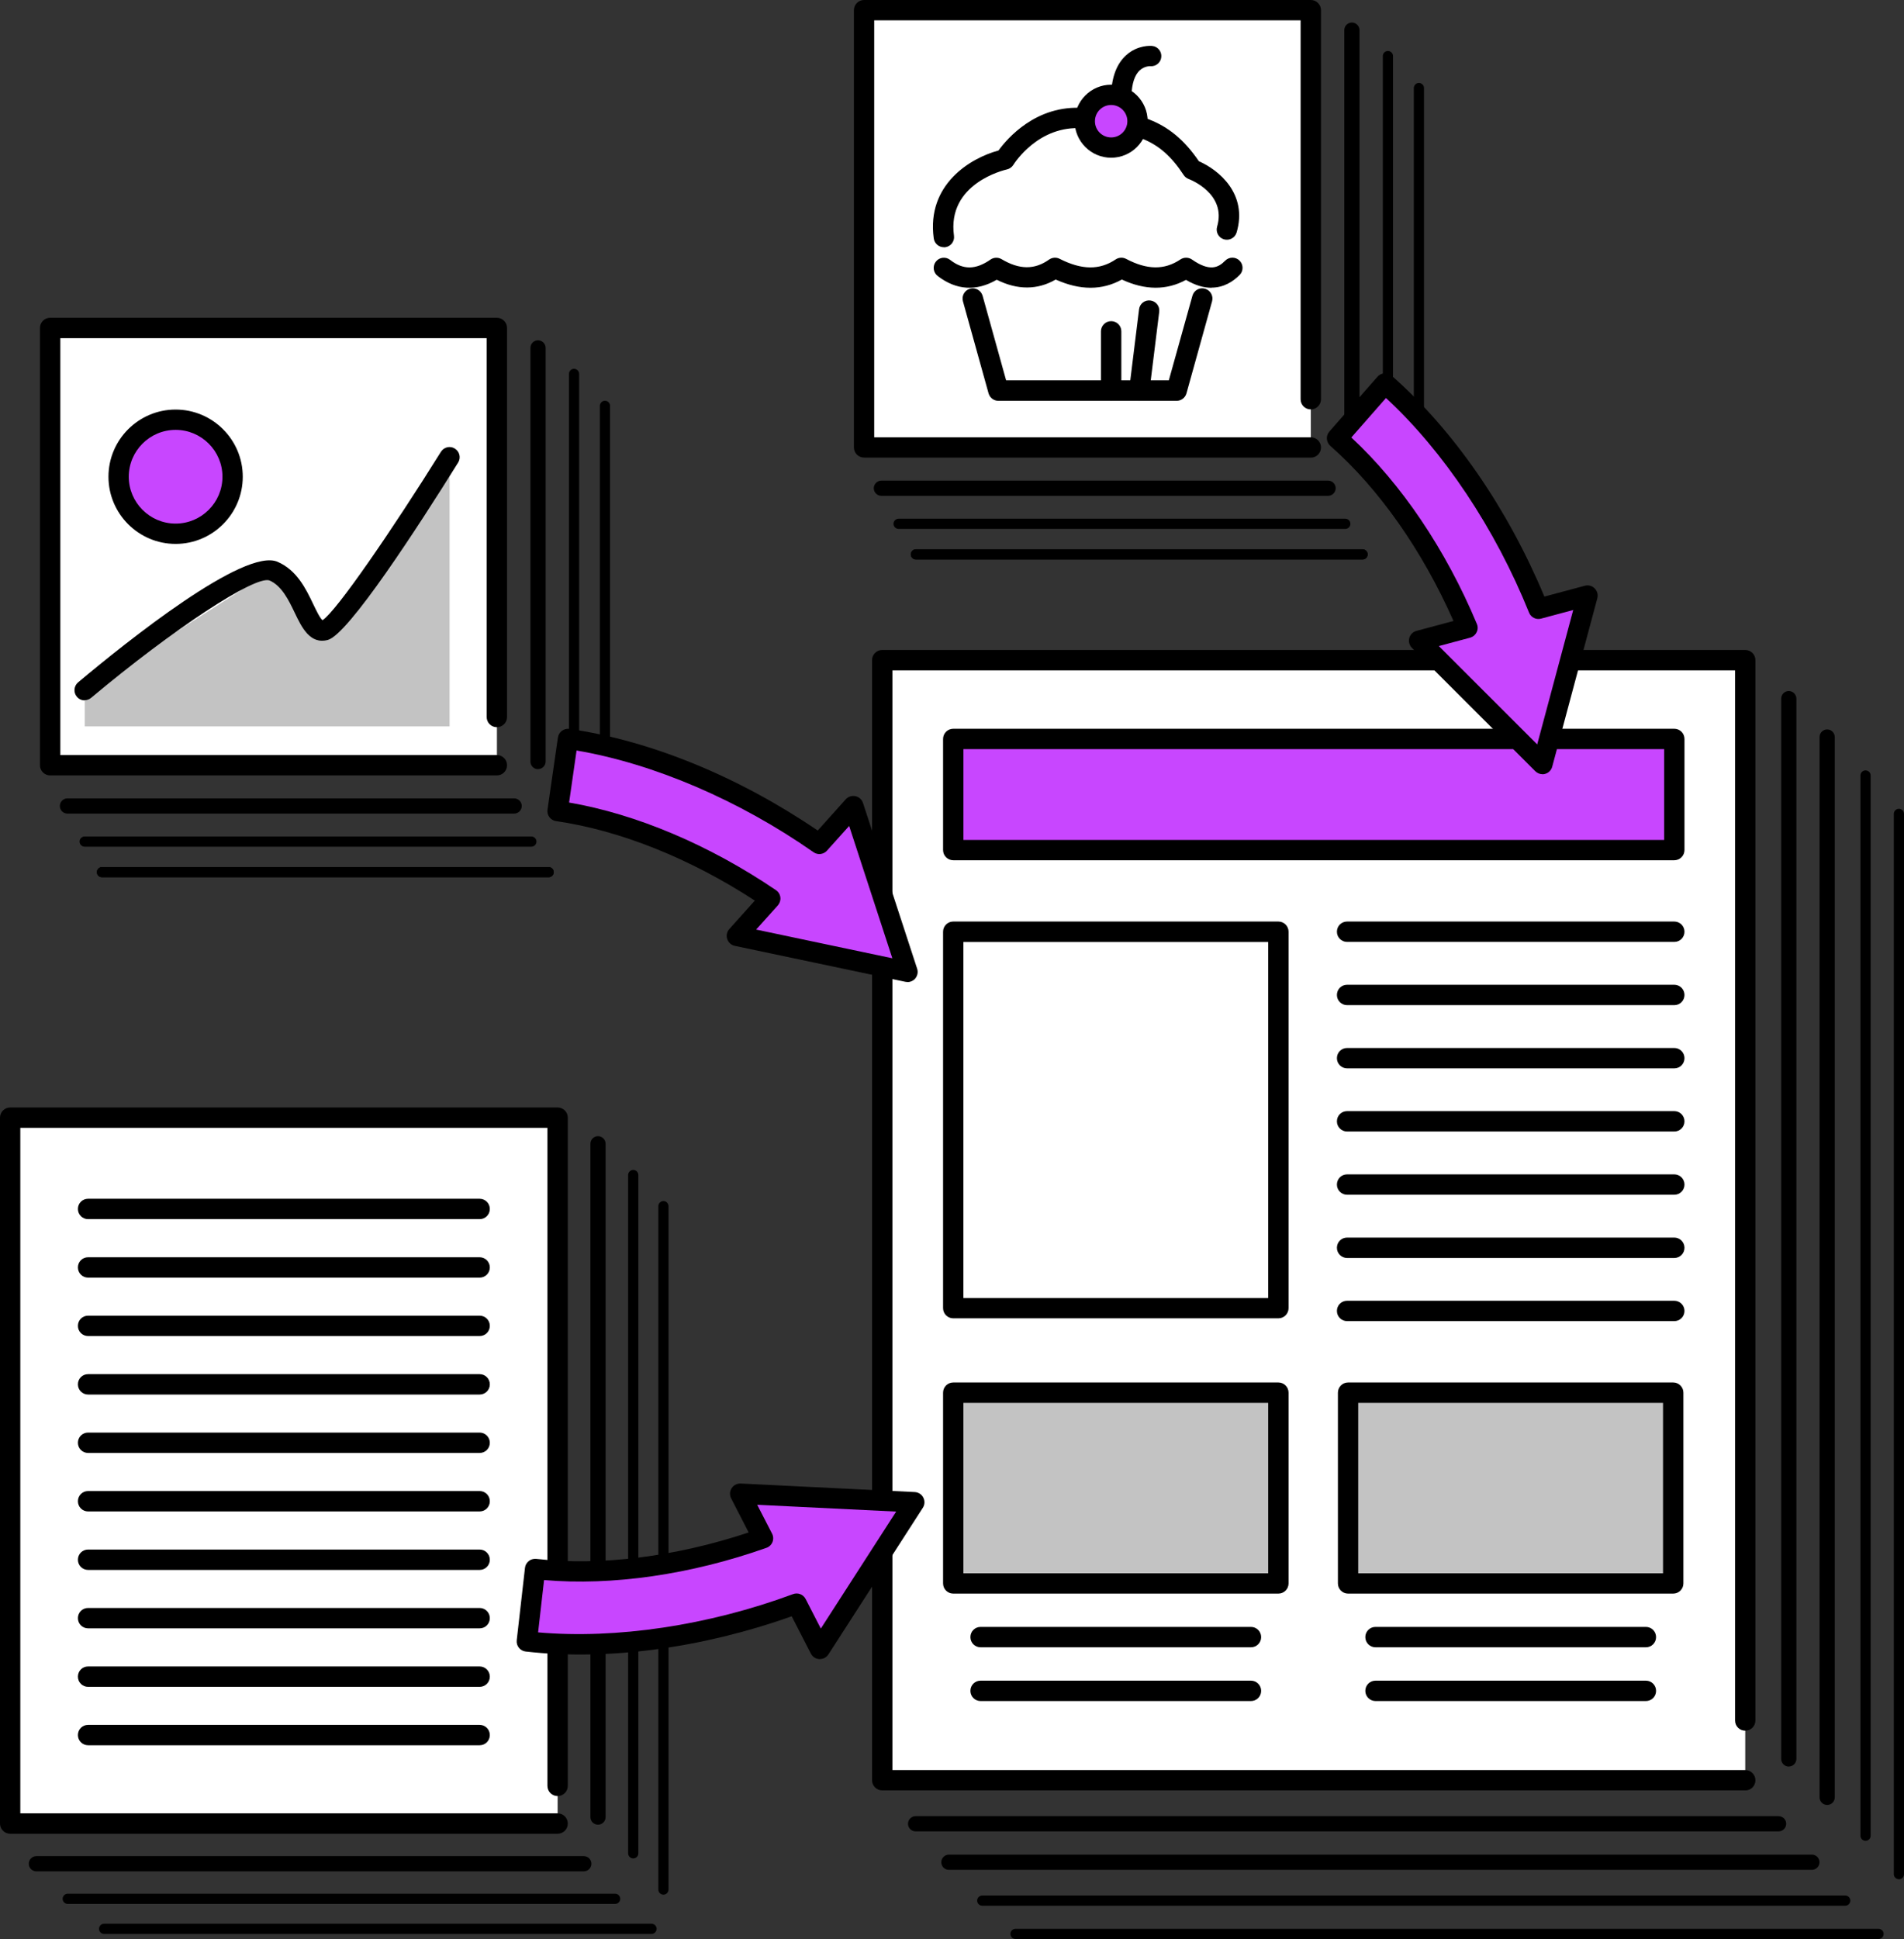 <?xml version="1.0" encoding="UTF-8"?><svg id="_レイヤー_2" xmlns="http://www.w3.org/2000/svg" viewBox="0 0 265.41 270.19"><rect x="0" y="0" width="265.41" height="270.19" fill="#333333" stroke="none"/><defs><style>.cls-1{fill:#fff;}.cls-2{fill:#c3c3c3;}.cls-3{fill:#c846ff;}</style></defs><g id="_ホーム"><g><g><g><path d="M261.86,270.19h-120.3c-.39,0-.71-.32-.71-.71s.32-.71,.71-.71h120.3c.39,0,.71,.32,.71,.71s-.32,.71-.71,.71Z"/><path d="M264.7,261.86c-.39,0-.71-.32-.71-.71V113.41c0-.39,.32-.71,.71-.71s.71,.32,.71,.71v147.75c0,.39-.32,.71-.71,.71Z"/><path d="M260.05,256.51c-.39,0-.71-.32-.71-.71V108.06c0-.39,.32-.71,.71-.71s.71,.32,.71,.71V255.8c0,.39-.32,.71-.71,.71Z"/><path d="M257.22,265.55h-120.3c-.39,0-.71-.32-.71-.71s.32-.71,.71-.71h120.3c.39,0,.71,.32,.71,.71s-.32,.71-.71,.71Z"/><path d="M254.7,251.51c-.59,0-1.06-.48-1.06-1.06V102.7c0-.59,.48-1.06,1.06-1.06s1.06,.48,1.06,1.06V250.45c0,.59-.48,1.06-1.06,1.06Z"/><path d="M252.57,260.55h-120.3c-.59,0-1.06-.48-1.06-1.06s.48-1.06,1.06-1.06h120.3c.59,0,1.06,.48,1.06,1.06s-.48,1.06-1.06,1.06Z"/><path d="M249.35,246.16c-.59,0-1.06-.48-1.06-1.06V97.35c0-.59,.48-1.06,1.06-1.06s1.06,.48,1.06,1.06V245.09c0,.59-.48,1.06-1.06,1.06Z"/><path d="M247.93,255.19H127.63c-.59,0-1.06-.48-1.06-1.06s.48-1.06,1.06-1.06h120.3c.59,0,1.06,.48,1.06,1.06s-.48,1.06-1.06,1.06Z"/><g><polyline class="cls-1" points="243.28 248.07 122.98 248.07 122.98 91.99 243.28 91.99 243.28 239.74"/><path d="M243.28,249.48H122.98c-.78,0-1.42-.63-1.42-1.42V91.99c0-.78,.63-1.42,1.42-1.42h120.3c.78,0,1.42,.63,1.42,1.42V239.74c0,.78-.63,1.42-1.42,1.42s-1.42-.63-1.42-1.42V93.41H124.4V246.65h118.88c.78,0,1.42,.63,1.42,1.42s-.63,1.42-1.42,1.42Z"/></g></g><g><rect class="cls-3" x="132.88" y="102.97" width="100.51" height="15.48"/><path d="M233.39,119.87h-100.51c-.78,0-1.42-.63-1.42-1.42v-15.48c0-.78,.63-1.42,1.42-1.42h100.51c.78,0,1.42,.63,1.42,1.42v15.48c0,.78-.63,1.42-1.42,1.42Zm-99.09-2.83h97.68v-12.65h-97.68v12.65Z"/></g><g><rect class="cls-2" x="132.88" y="194.06" width="45.32" height="26.58"/><path d="M178.2,222.06h-45.32c-.78,0-1.42-.63-1.42-1.42v-26.58c0-.78,.63-1.42,1.42-1.42h45.32c.78,0,1.42,.63,1.42,1.42v26.58c0,.78-.63,1.42-1.42,1.42Zm-43.91-2.83h42.49v-23.75h-42.49v23.75Z"/></g><g><rect class="cls-2" x="187.92" y="194.06" width="45.32" height="26.58"/><path d="M233.24,222.06h-45.32c-.78,0-1.42-.63-1.42-1.42v-26.58c0-.78,.63-1.42,1.42-1.42h45.32c.78,0,1.42,.63,1.42,1.42v26.58c0,.78-.63,1.42-1.42,1.42Zm-43.91-2.83h42.49v-23.75h-42.49v23.75Z"/></g><path d="M174.38,229.54h-37.69c-.78,0-1.42-.63-1.42-1.42s.63-1.42,1.42-1.42h37.69c.78,0,1.42,.63,1.42,1.42s-.63,1.42-1.42,1.42Z"/><path d="M174.38,237.03h-37.69c-.78,0-1.42-.63-1.42-1.42s.63-1.42,1.42-1.42h37.69c.78,0,1.42,.63,1.42,1.42s-.63,1.42-1.42,1.42Z"/><path d="M229.43,229.54h-37.69c-.78,0-1.42-.63-1.42-1.42s.63-1.42,1.42-1.42h37.69c.78,0,1.42,.63,1.42,1.42s-.63,1.42-1.42,1.42Z"/><path d="M229.43,237.03h-37.69c-.78,0-1.42-.63-1.42-1.42s.63-1.42,1.42-1.42h37.69c.78,0,1.42,.63,1.42,1.42s-.63,1.42-1.42,1.42Z"/><g><g><rect class="cls-1" x="132.88" y="129.84" width="45.32" height="52.45"/><path d="M178.2,183.7h-45.32c-.78,0-1.42-.63-1.42-1.42v-52.45c0-.78,.63-1.42,1.42-1.42h45.32c.78,0,1.42,.63,1.42,1.42v52.45c0,.78-.63,1.42-1.42,1.42Zm-43.91-2.83h42.49v-49.61h-42.49v49.61Z"/></g><path d="M233.39,131.25h-45.61c-.78,0-1.42-.63-1.42-1.42s.63-1.42,1.42-1.42h45.61c.78,0,1.42,.63,1.42,1.42s-.63,1.42-1.42,1.42Z"/><path d="M233.39,140.06h-45.61c-.78,0-1.42-.63-1.42-1.42s.63-1.42,1.42-1.42h45.61c.78,0,1.42,.63,1.42,1.42s-.63,1.42-1.42,1.42Z"/><path d="M233.39,148.87h-45.61c-.78,0-1.42-.63-1.42-1.42s.63-1.42,1.42-1.42h45.61c.78,0,1.42,.63,1.42,1.42s-.63,1.42-1.42,1.42Z"/><path d="M233.39,157.67h-45.61c-.78,0-1.42-.63-1.42-1.42s.63-1.42,1.42-1.42h45.61c.78,0,1.42,.63,1.42,1.42s-.63,1.42-1.42,1.42Z"/><path d="M233.39,166.48h-45.61c-.78,0-1.42-.63-1.42-1.42s.63-1.42,1.42-1.42h45.61c.78,0,1.42,.63,1.42,1.42s-.63,1.42-1.42,1.42Z"/><path d="M233.39,184.09h-45.61c-.78,0-1.42-.63-1.42-1.42s.63-1.42,1.42-1.42h45.61c.78,0,1.42,.63,1.42,1.42s-.63,1.42-1.42,1.42Z"/><path d="M233.39,175.29h-45.61c-.78,0-1.42-.63-1.42-1.42s.63-1.42,1.42-1.42h45.61c.78,0,1.42,.63,1.42,1.42s-.63,1.42-1.42,1.42Z"/></g></g><g><g><path d="M90.82,269.48H14.51c-.39,0-.71-.32-.71-.71s.32-.71,.71-.71H90.82c.39,0,.71,.32,.71,.71s-.32,.71-.71,.71Z"/><path d="M92.48,264.01c-.39,0-.71-.32-.71-.71v-95.23c0-.39,.32-.71,.71-.71s.71,.32,.71,.71v95.23c0,.39-.32,.71-.71,.71Z"/><path d="M88.27,258.96c-.39,0-.71-.32-.71-.71v-94.52c0-.39,.32-.71,.71-.71s.71,.32,.71,.71v94.52c0,.39-.32,.71-.71,.71Z"/><path d="M85.75,265.3H9.44c-.39,0-.71-.32-.71-.71s.32-.71,.71-.71H85.75c.39,0,.71,.32,.71,.71s-.32,.71-.71,.71Z"/><path d="M83.36,254.26c-.59,0-1.06-.48-1.06-1.06v-93.82c0-.59,.48-1.06,1.06-1.06s1.06,.48,1.06,1.06v93.82c0,.59-.48,1.06-1.06,1.06Z"/><path d="M81.38,260.76H5.07c-.59,0-1.06-.48-1.06-1.06s.48-1.06,1.06-1.06H81.38c.59,0,1.06,.48,1.06,1.06s-.48,1.06-1.06,1.06Z"/><g><polyline class="cls-1" points="77.73 254.1 1.42 254.1 1.42 155.75 77.73 155.75 77.73 248.85"/><path d="M77.73,255.52H1.42c-.78,0-1.42-.63-1.42-1.42v-98.36c0-.78,.63-1.42,1.42-1.42H77.73c.78,0,1.42,.63,1.42,1.42v93.11c0,.78-.63,1.42-1.42,1.42s-1.42-.63-1.42-1.42v-91.69H2.83v95.52H77.73c.78,0,1.42,.63,1.42,1.42s-.63,1.42-1.42,1.42Z"/></g></g><path d="M66.86,243.19H12.28c-.78,0-1.42-.63-1.42-1.42s.63-1.42,1.42-1.42h54.58c.78,0,1.42,.63,1.42,1.42s-.63,1.42-1.42,1.42Z"/><path d="M66.86,235.05H12.28c-.78,0-1.42-.63-1.42-1.42s.63-1.42,1.42-1.42h54.58c.78,0,1.42,.63,1.42,1.42s-.63,1.42-1.42,1.42Z"/><path d="M66.86,226.9H12.28c-.78,0-1.42-.63-1.42-1.42s.63-1.42,1.42-1.42h54.58c.78,0,1.42,.63,1.42,1.42s-.63,1.42-1.42,1.42Z"/><path d="M66.86,218.76H12.28c-.78,0-1.42-.63-1.42-1.42s.63-1.42,1.42-1.42h54.58c.78,0,1.42,.63,1.42,1.42s-.63,1.42-1.42,1.42Z"/><path d="M66.86,210.61H12.28c-.78,0-1.42-.63-1.42-1.42s.63-1.42,1.42-1.42h54.58c.78,0,1.42,.63,1.42,1.42s-.63,1.42-1.42,1.42Z"/><path d="M66.86,202.46H12.28c-.78,0-1.42-.63-1.42-1.42s.63-1.42,1.42-1.42h54.58c.78,0,1.42,.63,1.42,1.42s-.63,1.42-1.42,1.42Z"/><path d="M66.86,194.32H12.28c-.78,0-1.42-.63-1.42-1.42s.63-1.42,1.42-1.42h54.58c.78,0,1.42,.63,1.42,1.42s-.63,1.42-1.42,1.42Z"/><path d="M66.86,186.17H12.28c-.78,0-1.42-.63-1.42-1.42s.63-1.42,1.42-1.42h54.58c.78,0,1.42,.63,1.42,1.42s-.63,1.42-1.42,1.42Z"/><path d="M66.86,178.03H12.28c-.78,0-1.42-.63-1.42-1.42s.63-1.42,1.42-1.42h54.58c.78,0,1.42,.63,1.42,1.42s-.63,1.42-1.42,1.42Z"/><path d="M66.86,169.88H12.28c-.78,0-1.42-.63-1.42-1.42s.63-1.42,1.42-1.42h54.58c.78,0,1.42,.63,1.42,1.42s-.63,1.42-1.42,1.42Z"/></g><g><path d="M76.48,122.24H14.21c-.39,0-.71-.32-.71-.71s.32-.71,.71-.71h62.27c.39,0,.71,.32,.71,.71s-.32,.71-.71,.71Z"/><path d="M76.48,122.24H14.21c-.39,0-.71-.32-.71-.71s.32-.71,.71-.71h62.27c.39,0,.71,.32,.71,.71s-.32,.71-.71,.71Z"/><path d="M84.33,114.89c-.39,0-.71-.32-.71-.71V56.55c0-.39,.32-.71,.71-.71s.71,.32,.71,.71v57.63c0,.39-.32,.71-.71,.71Z"/><path d="M80.02,110.44c-.39,0-.71-.32-.71-.71V52.1c0-.39,.32-.71,.71-.71s.71,.32,.71,.71v57.63c0,.39-.32,.71-.71,.71Z"/><path d="M74.08,117.98H11.8c-.39,0-.71-.32-.71-.71s.32-.71,.71-.71h62.27c.39,0,.71,.32,.71,.71s-.32,.71-.71,.71Z"/><path d="M75,107.18c-.59,0-1.06-.48-1.06-1.06V48.48c0-.59,.48-1.06,1.06-1.06s1.06,.48,1.06,1.06v57.63c0,.59-.48,1.06-1.06,1.06Z"/><path d="M71.67,113.37H9.4c-.59,0-1.06-.48-1.06-1.06s.48-1.06,1.06-1.06h62.27c.59,0,1.06,.48,1.06,1.06s-.48,1.06-1.06,1.06Z"/><g><polyline class="cls-1" points="69.27 106.63 6.99 106.63 6.99 45.7 69.27 45.7 69.27 99.91"/><path d="M69.27,108.05H6.99c-.78,0-1.42-.63-1.42-1.42V45.7c0-.78,.63-1.42,1.42-1.42h62.27c.78,0,1.42,.63,1.42,1.42v54.21c0,.78-.63,1.42-1.42,1.42s-1.42-.63-1.42-1.42V47.12H8.41v58.09h60.85c.78,0,1.42,.63,1.42,1.42s-.63,1.42-1.42,1.42Z"/></g></g><g><path class="cls-3" d="M127.45,209.35l-13.16,20.43-3.24-6.31c-12.59,4.65-26.13,6.57-37.61,5.26l1.15-10.09c9.6,1.09,20.99-.46,31.78-4.28l-3.19-6.2,24.27,1.19Z"/><path d="M114.29,231.19s-.05,0-.07,0c-.51-.03-.96-.32-1.19-.77l-2.67-5.2c-12.58,4.46-25.7,6.21-37.08,4.91-.78-.09-1.34-.79-1.25-1.57l1.15-10.09c.04-.37,.23-.71,.53-.95,.29-.23,.67-.34,1.04-.3,8.94,1.02,19.4-.29,29.61-3.68l-2.44-4.75c-.23-.45-.21-.99,.07-1.42s.74-.66,1.26-.65l24.27,1.19c.51,.03,.96,.32,1.19,.77,.23,.45,.21,.99-.07,1.42l-13.16,20.43c-.26,.41-.71,.65-1.19,.65Zm-39.28-3.73c10.85,.96,23.72-.95,35.54-5.33,.67-.25,1.42,.04,1.75,.68l2.12,4.12,10.5-16.3-19.37-.95,2.07,4.02c.19,.36,.21,.79,.06,1.17-.15,.38-.46,.68-.84,.81-10.56,3.74-21.5,5.31-31,4.49l-.83,7.28Z"/></g><g><path class="cls-3" d="M126.5,135.42l-7.55-23.1-4.74,5.28c-10.99-7.69-23.61-12.98-35.04-14.63l-1.45,10.05c9.57,1.38,20.19,5.77,29.65,12.2l-4.66,5.19,23.78,5.01Z"/><path d="M126.5,136.84c-.1,0-.2-.01-.29-.03l-23.78-5.01c-.5-.1-.9-.47-1.06-.95-.16-.48-.05-1.01,.29-1.39l3.56-3.97c-9.02-5.87-18.8-9.79-27.7-11.07-.37-.05-.71-.25-.93-.55-.23-.3-.32-.68-.27-1.05l1.45-10.05c.11-.77,.83-1.31,1.6-1.2,11.34,1.63,23.58,6.65,34.62,14.16l3.9-4.35c.34-.38,.86-.54,1.35-.44,.5,.1,.9,.47,1.06,.95l7.55,23.1c.16,.48,.04,1.01-.29,1.39-.27,.3-.66,.47-1.05,.47Zm-21.09-7.31l18.98,4-6.02-18.44-3.1,3.45c-.48,.53-1.28,.63-1.87,.21-10.33-7.23-22.29-12.35-33.03-14.17l-1.04,7.25c9.39,1.61,19.57,5.92,28.84,12.21,.34,.23,.56,.59,.61,1,.05,.41-.08,.81-.35,1.12l-3.02,3.36Z"/></g><g><circle class="cls-3" cx="24.48" cy="66.42" r="7.95"/><path d="M24.48,75.79c-5.16,0-9.36-4.2-9.36-9.36s4.2-9.36,9.36-9.36,9.36,4.2,9.36,9.36-4.2,9.36-9.36,9.36Zm0-15.89c-3.6,0-6.53,2.93-6.53,6.53s2.93,6.53,6.53,6.53,6.53-2.93,6.53-6.53-2.93-6.53-6.53-6.53Z"/></g><path class="cls-2" d="M62.67,63.72s-14.57,23.35-17.32,24.09-2.88-6.38-7.21-8.22c-4.33-1.84-26.33,16.58-26.33,16.58v5.05H62.67V63.72Z"/><g><path class="cls-1" d="M11.8,96.17s22-18.42,26.33-16.58c4.33,1.84,4.46,8.97,7.21,8.22s17.32-24.09,17.32-24.09"/><path d="M11.8,97.59c-.41,0-.81-.17-1.09-.51-.5-.6-.42-1.49,.18-2,6.81-5.71,23.16-18.78,27.79-16.8,2.71,1.16,3.98,3.8,4.99,5.92,.38,.79,.94,1.97,1.29,2.22,1.92-1.21,9.84-12.78,16.5-23.46,.42-.67,1.29-.87,1.95-.45,.66,.41,.87,1.29,.45,1.95-5.55,8.9-15.29,23.94-18.16,24.71-2.49,.67-3.65-1.78-4.6-3.75-.85-1.78-1.82-3.8-3.54-4.54-2.02-.71-13.42,6.78-24.86,16.36-.27,.22-.59,.33-.91,.33Z"/></g><g><g><path d="M189.94,77.96h-62.27c-.39,0-.71-.32-.71-.71s.32-.71,.71-.71h62.27c.39,0,.71,.32,.71,.71s-.32,.71-.71,.71Z"/><path d="M189.94,77.96h-62.27c-.39,0-.71-.32-.71-.71s.32-.71,.71-.71h62.27c.39,0,.71,.32,.71,.71s-.32,.71-.71,.71Z"/><path d="M197.79,70.61c-.39,0-.71-.32-.71-.71V12.27c0-.39,.32-.71,.71-.71s.71,.32,.71,.71v57.63c0,.39-.32,.71-.71,.71Z"/><path d="M193.47,66.15c-.39,0-.71-.32-.71-.71V7.81c0-.39,.32-.71,.71-.71s.71,.32,.71,.71v57.63c0,.39-.32,.71-.71,.71Z"/><path d="M187.53,73.7h-62.27c-.39,0-.71-.32-.71-.71s.32-.71,.71-.71h62.27c.39,0,.71,.32,.71,.71s-.32,.71-.71,.71Z"/><path d="M188.45,62.89c-.59,0-1.06-.48-1.06-1.06V4.2c0-.59,.48-1.06,1.06-1.06s1.06,.48,1.06,1.06V61.83c0,.59-.48,1.06-1.06,1.06Z"/><path d="M185.13,69.09h-62.27c-.59,0-1.06-.48-1.06-1.06s.48-1.06,1.06-1.06h62.27c.59,0,1.06,.48,1.06,1.06s-.48,1.06-1.06,1.06Z"/><g><polyline class="cls-1" points="182.72 62.35 120.45 62.35 120.45 1.42 182.72 1.42 182.72 55.63"/><path d="M182.72,63.76h-62.27c-.78,0-1.42-.63-1.42-1.42V1.42c0-.78,.63-1.42,1.42-1.42h62.27c.78,0,1.42,.63,1.42,1.42V55.63c0,.78-.63,1.42-1.42,1.42s-1.42-.63-1.42-1.42V2.83h-59.44V60.93h60.86c.78,0,1.42,.63,1.42,1.42s-.63,1.42-1.42,1.42Z"/></g></g><g><polyline class="cls-1" points="135.6 41.6 139.17 54.43 164 54.43 167.58 41.6"/><path d="M164,55.85h-24.83c-.64,0-1.19-.42-1.37-1.04l-3.57-12.83c-.21-.75,.23-1.54,.99-1.75,.75-.21,1.53,.23,1.75,.98l3.28,11.79h22.68l3.29-11.79c.21-.75,.99-1.2,1.75-.98,.75,.21,1.2,.99,.99,1.75l-3.57,12.83c-.17,.61-.73,1.04-1.37,1.04Z"/></g><g><path class="cls-1" d="M131.56,37.34c2.37,1.84,4.81,1.75,7.31,0,2.89,1.72,5.62,1.81,8.18,0,3.28,1.67,6.4,1.92,9.25,0,3.07,1.63,6.1,1.97,9.04,0,2.3,1.6,4.49,2,6.45,0"/><path d="M168.88,40.1c-1.04,0-2.22-.31-3.56-1.1-2.7,1.47-5.7,1.46-8.94-.05-2.74,1.53-5.83,1.53-9.22,0-2.53,1.47-5.34,1.48-8.22,.03-2.83,1.65-5.66,1.47-8.24-.53-.62-.48-.73-1.37-.25-1.99,.48-.62,1.37-.73,1.99-.25,1.82,1.42,3.56,1.4,5.63-.04,.46-.32,1.06-.34,1.54-.06,2.49,1.48,4.6,1.5,6.63,.06,.43-.3,.99-.35,1.46-.11,3.09,1.57,5.57,1.6,7.82,.09,.43-.29,.99-.32,1.45-.08,2.93,1.55,5.35,1.58,7.58,.08,.48-.32,1.12-.32,1.6,.01,2.5,1.75,3.71,1.11,4.63,.17,.55-.56,1.45-.57,2-.02,.56,.55,.57,1.45,.02,2-.92,.93-2.22,1.77-3.92,1.77Z"/></g><g><path class="cls-1" d="M131.56,33.03c-1.19-8.72,8.48-10.82,8.48-10.82,0,0,3.87-6.28,10.94-5.76,7.06,.52,11.32,1.22,15.19,7.15,0,0,6.58,2.44,4.84,8.37"/><path d="M131.56,34.45c-.7,0-1.3-.52-1.4-1.23-1.03-7.55,5.16-11.21,9.03-12.25,1.17-1.61,5.22-6.42,11.9-5.92,7.17,.53,11.88,1.31,16.03,7.42,2.74,1.19,6.85,4.53,5.26,9.92-.22,.75-1.01,1.18-1.76,.96-.75-.22-1.18-1.01-.96-1.76,1.35-4.61-3.75-6.56-3.97-6.65-.28-.11-.53-.3-.69-.55-3.4-5.2-6.91-5.98-14.11-6.51-6.11-.46-9.49,4.86-9.63,5.09-.2,.32-.53,.56-.9,.64-.34,.08-8.38,1.94-7.38,9.24,.11,.78-.44,1.49-1.21,1.6-.07,0-.13,.01-.19,.01Z"/></g><g><line class="cls-1" x1="160.18" y1="43.27" x2="158.8" y2="54.43"/><path d="M158.8,55.85c-.06,0-.12,0-.17-.01-.78-.1-1.33-.8-1.23-1.58l1.38-11.16c.09-.78,.8-1.33,1.58-1.23,.78,.1,1.33,.8,1.23,1.58l-1.38,11.16c-.09,.72-.7,1.24-1.4,1.24Z"/></g><path d="M154.89,55.85c-.78,0-1.42-.63-1.42-1.42v-8.26c0-.78,.63-1.42,1.42-1.42s1.42,.63,1.42,1.42v8.26c0,.78-.63,1.42-1.42,1.42Z"/><g><circle class="cls-3" cx="154.89" cy="16.88" r="3.68"/><path d="M154.89,21.98c-2.81,0-5.09-2.29-5.09-5.09s2.29-5.09,5.09-5.09,5.09,2.29,5.09,5.09-2.28,5.09-5.09,5.09Zm0-7.35c-1.25,0-2.26,1.01-2.26,2.26s1.01,2.26,2.26,2.26,2.26-1.01,2.26-2.26-1.01-2.26-2.26-2.26Z"/></g><g><path class="cls-1" d="M156.3,13.21c.19-5.76,4.16-5.39,4.16-5.39"/><path d="M156.31,14.62s-.03,0-.05,0c-.78-.03-1.4-.68-1.37-1.46,.08-2.47,.8-4.33,2.14-5.51,1.58-1.39,3.37-1.27,3.57-1.25,.78,.07,1.35,.76,1.28,1.54-.07,.78-.75,1.36-1.54,1.28h0s-.8-.03-1.46,.58c-.7,.64-1.1,1.83-1.15,3.45-.03,.77-.66,1.37-1.42,1.37Z"/></g></g><g><path class="cls-3" d="M215.01,106.46l6.29-23.48-6.85,1.84c-5.01-12.45-12.69-23.77-21.37-31.39l-6.7,7.63c7.26,6.38,13.76,15.86,18.18,26.41l-6.74,1.81,17.19,17.18Z"/><path d="M215.01,107.88c-.37,0-.73-.15-1-.42l-17.19-17.18c-.36-.36-.5-.88-.37-1.37,.13-.49,.51-.87,1-1l5.16-1.38c-4.35-9.84-10.41-18.46-17.17-24.4-.28-.25-.45-.6-.48-.97s.1-.74,.35-1.03l6.7-7.63c.51-.59,1.41-.65,2-.13,8.61,7.56,16.13,18.45,21.27,30.76l5.64-1.51c.49-.13,1.01,0,1.37,.37,.36,.36,.5,.88,.37,1.37l-6.29,23.48c-.13,.49-.51,.87-1,1-.12,.03-.25,.05-.37,.05Zm-14.45-17.86l13.72,13.71,5.02-18.73-4.48,1.2c-.69,.19-1.42-.17-1.68-.84-4.71-11.7-11.93-22.51-19.94-29.9l-4.83,5.5c6.99,6.48,13.17,15.64,17.5,25.98,.16,.38,.15,.8-.04,1.17-.18,.37-.51,.64-.91,.75l-4.37,1.17Z"/></g></g></g></svg>